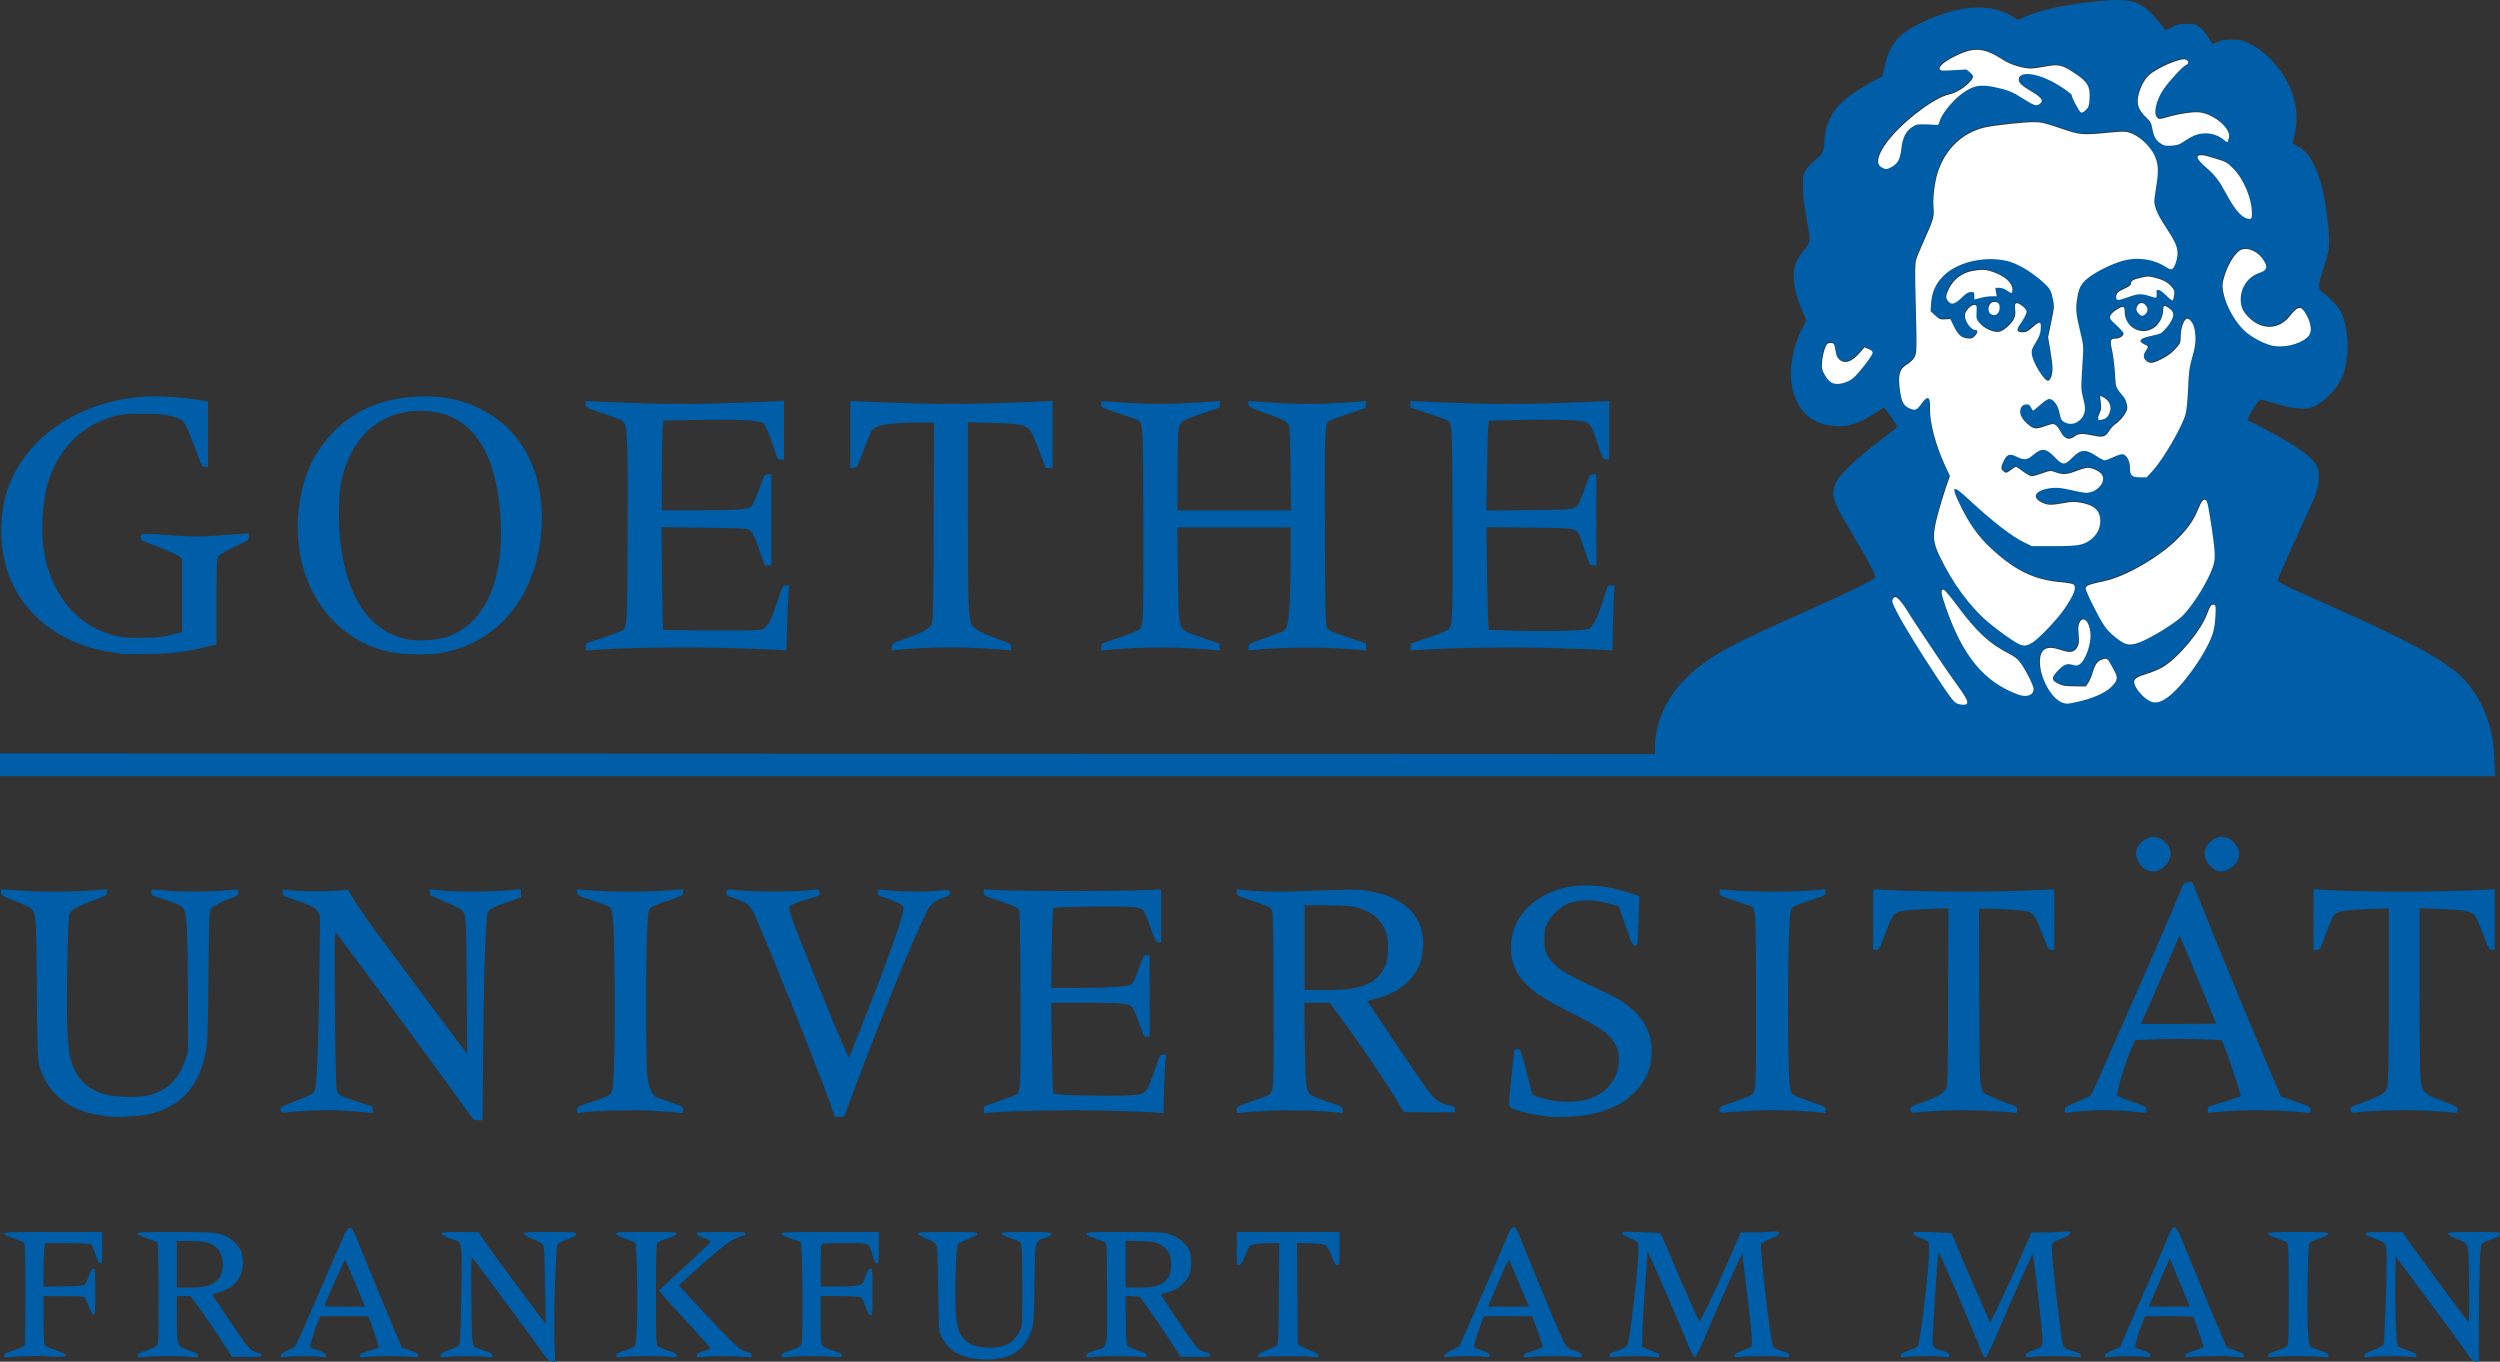<?xml version="1.0" encoding="UTF-8"?>
<svg xmlns="http://www.w3.org/2000/svg" id="svg2" viewBox="0 0 2361 1285.99">
  <rect x="0" y="0" width="2361" height="1285.99" fill="#333333" stroke="none"/>
  <defs>
    <style>
      .cls-1 {
        fill: #fff;
      }

      .cls-2 {
        fill: #005ea8;
      }
    </style>
  </defs>
  <g id="layer1">
    <path id="path2570" class="cls-2" d="M509.02,1272.74c-11.34-15.93-60.67-82.63-62.68-84.75-1.24-1.3-1.4,3.1-1.22,33,.25,40.53.76,49.68,2.88,51.02.82.52,4.99,2.12,9.25,3.54,6.24,2.09,7.75,2.99,7.75,4.61,0,1.85-.42,1.95-5.25,1.28-6.77-.94-31.71-.94-38.5,0-4.84.67-5.25.57-5.25-1.29,0-1.61,1.77-2.7,8.72-5.4,8.12-3.15,8.78-3.62,9.57-6.83.47-1.9,1.1-23.47,1.4-47.95.63-51.39,1.79-46.04-10.94-50.53-5.35-1.89-7.75-3.23-7.75-4.35,0-1.44,1.99-1.61,17.49-1.51l17.49.11,4.84,7.39c2.66,4.07,16.91,23.59,31.65,43.39l26.81,36-.5-36.2c-.42-30.72-.74-36.57-2.08-38.61-.98-1.49-4.65-3.65-9.65-5.66-5.48-2.21-8.07-3.78-8.07-4.89,0-1.47,2.47-1.64,24.5-1.64,23.83,0,24.5.05,24.5,2,0,1.59-1.68,2.61-8.24,5.01-6.2,2.26-8.52,3.62-9.38,5.5-1.62,3.53-3.47,64.93-2.7,89.74l.63,20.25h-2.93c-2.62,0-3.93-1.41-12.36-13.25ZM2328.95,1276.6c-3.55-5.16-19.95-27.56-36.45-49.77l-30-40.38-.32,20.52c-.48,30.75.72,62.78,2.41,64.47.75.75,4.98,2.57,9.39,4.04,6.48,2.16,8.02,3.06,8.02,4.68,0,1.85-.41,1.95-5.25,1.28-6.75-.94-31.68-.94-38.5,0-4.84.67-5.25.57-5.25-1.29,0-1.62,1.71-2.66,8.54-5.24,4.7-1.77,8.97-4.01,9.48-4.97.89-1.66,2.94-58.88,2.96-82.51.01-13.42-.33-13.94-11.89-17.97-5.51-1.92-8.1-3.32-8.1-4.4,0-1.38,2.2-1.56,17.7-1.47l17.7.11,3.59,5.89c3.13,5.14,55.58,76.23,58.21,78.89.65.66.86-11.36.61-35.17-.43-41.91.56-38.27-11.89-43.42-5.14-2.12-7.93-3.82-7.93-4.84,0-1.38,2.92-1.57,24.5-1.57,24.14,0,24.5.03,24.5,2.08,0,1.7-1.46,2.58-7.96,4.85-4.38,1.52-8.5,3.43-9.17,4.23-1.7,2.05-2.73,29.26-2.81,74.1l-.06,37.25h-2.8c-2.41,0-3.7-1.31-9.25-9.39ZM914.01,1281.92c-12.44-3.26-20.19-9.55-25.23-20.49-2.22-4.82-2.29-5.97-2.78-44.49-.43-34.25-.72-39.87-2.12-42-1.04-1.57-4.36-3.49-9.25-5.34-5.17-1.95-7.63-3.4-7.63-4.5,0-1.45,2.87-1.62,28-1.62s28,.17,28,1.62c0,1.11-2.67,2.62-8.53,4.84-5.1,1.93-9.1,4.09-9.95,5.38-1.91,2.92-3.18,53.95-1.69,67.86,2.22,20.77,9.82,28.45,29.23,29.57,15.64.9,25.79-4.34,31.08-16.04,2.35-5.2,2.36-5.41,2.33-42.73-.03-27.49-.36-38.08-1.25-39.69-.84-1.51-3.84-3.04-9.71-4.96-5.8-1.89-8.5-3.26-8.5-4.31,0-1.35,2.98-1.54,23.5-1.54s23.5.17,23.5,1.63c0,1.07-2.03,2.39-5.93,3.85-10.17,3.8-9.49.89-10.12,43.38-.52,34.59-.71,37.6-2.73,43.69-3.65,11.02-9.88,18.7-18.92,23.32-9.4,4.81-28.25,5.98-41.28,2.57ZM4,1280.14c0-1.61,1.76-2.56,9.41-5.11,5.22-1.74,9.68-3.82,10-4.66.32-.84.59-22.56.59-48.26,0-35.87-.29-47.1-1.25-48.32-.69-.88-5.19-2.85-10-4.4-6.01-1.93-8.75-3.29-8.75-4.35,0-1.37,5.22-1.54,46.25-1.54h46.25v14.79c0,14.01-.1,14.77-1.92,14.5-1.45-.22-2.58-2.33-4.6-8.63-1.47-4.59-3.31-8.75-4.08-9.23-.77-.49-10.9-.9-22.51-.9l-21.1-.02-.64,8.25c-.35,4.54-.65,13.8-.65,20.59v12.34s18.96-.34,18.96-.34c15.25-.28,19.24-.64,20.36-1.84.77-.83,2.44-4.54,3.72-8.25,1.72-5,2.79-6.75,4.14-6.75,1.7,0,1.82,1.42,1.82,22.07s-.15,22.05-1.69,21.75c-1.1-.21-2.7-3.16-4.6-8.48-2.19-6.14-3.45-8.3-5.06-8.73-1.18-.32-10.13-.58-19.9-.59h-17.75s.1,21.24.1,21.24c.05,11.69.41,22.38.78,23.75.57,2.07,2.18,3.02,9.36,5.51,15.66,5.44,14.67,7.8-2.76,6.56-11.79-.84-24.44-.68-37.74.46-6.25.54-6.75.44-6.75-1.4ZM130,1280.18c0-1.64,1.61-2.55,8.75-4.93,6.56-2.18,9.06-3.52,10.01-5.33.97-1.86,1.2-13.2,1-49.21-.22-40.32-.46-46.92-1.76-47.71-.82-.51-5.21-2.16-9.75-3.67-5.59-1.86-8.25-3.24-8.25-4.29,0-1.36,4.18-1.54,35.75-1.52,37.86.03,39.89.23,49.3,5,5.64,2.86,11.27,8.94,13.05,14.1.74,2.13,1.3,6.83,1.26,10.43-.17,13.51-8.34,23.41-22.71,27.52l-6.42,1.84,16.98,25.37c17.31,25.86,19.57,28.4,26.41,29.68,2.27.43,3.38,1.19,3.38,2.34,0,1.53-1.45,1.7-13.96,1.66l-13.96-.05-7.64-11.95c-8.51-13.31-18.05-27.27-26.12-38.2l-5.35-7.25h-12.99l.06,20.75c.07,27.25-.11,26.75,11.19,30.51,7.14,2.37,8.75,3.28,8.75,4.92,0,1.88-.41,1.97-6.25,1.27-7.97-.95-36.32-.94-44.5.02-5.84.68-6.25.59-6.25-1.29ZM196.04,1214.39c7.46-2.22,12.33-7.21,13.83-14.2,2.09-9.73-1-19.28-7.64-23.64-5.19-3.41-10.93-4.5-23.98-4.53l-11.25-.02v44h11.82c7.94,0,13.59-.53,17.22-1.6ZM265,1280.27c0-1.38,1.89-2.73,6.99-5,4.85-2.15,7.27-3.84,7.91-5.51.5-1.32,6.87-15.87,14.14-32.34,7.27-16.46,17.87-40.73,23.55-53.93,13.64-31.71,12.27-31.52,23.56-3.3,4.69,11.71,15.23,37.31,23.44,56.87l14.91,35.57,7.75,2.75c6.18,2.19,7.75,3.16,7.75,4.76,0,1.87-.43,1.96-6.45,1.31-8.77-.94-33.52-.97-41.8-.06-6.22.69-6.75.6-6.75-1.15,0-1.51,1.82-2.46,9-4.71,4.95-1.55,9-2.89,9-2.97,0-.57-6.21-19.11-7.98-23.83l-2.16-5.75h-45.54l-2.69,6.75c-2.73,6.85-6.63,19.76-6.63,21.93,0,.65,1.01,1.5,2.25,1.88,9.17,2.83,12.75,4.69,12.75,6.6,0,1.81-.42,1.94-4.19,1.31-5.51-.93-29.15-.94-34.56-.02-3.76.64-4.25.51-4.25-1.17ZM335.59,1212.05c-5.03-12.07-9.37-22.17-9.65-22.45-.39-.39-15.04,32.16-19.16,42.58-.68,1.72.34,1.81,18.61,1.81h19.33l-9.14-21.94ZM582,1280.17c0-1.63,1.54-2.52,8.02-4.68,4.41-1.47,8.63-3.29,9.39-4.04,1.02-1.02,1.57-6.53,2.12-21.16.84-22.25-.16-73.72-1.48-76.2-.48-.89-4.73-2.88-9.46-4.42-6.29-2.05-8.59-3.25-8.59-4.49,0-1.54,2.42-1.69,28.5-1.69s28.5.19,28.5,1.54c0,1.05-2.68,2.42-8.4,4.28-4.62,1.51-9.01,3.47-9.75,4.36-1.09,1.31-1.35,10.73-1.35,48.93,0,40.76.21,47.51,1.5,48.73.83.78,5.21,2.63,9.75,4.12,6.71,2.2,8.25,3.08,8.25,4.72,0,1.89-.4,1.97-6.25,1.27-7.9-.94-38.67-.93-45.56.02-4.77.66-5.19.55-5.19-1.3ZM658,1280.09c0-1.6,1.13-2.38,5.25-3.59,2.89-.85,5.9-1.95,6.69-2.45,1.65-1.04,3.62,1.29-26.89-31.93-11.3-12.31-20.54-22.75-20.54-23.2s9.22-9.19,20.5-19.41c21.7-19.68,28-25.83,28-27.39,0-.53-2.92-1.93-6.5-3.12-4.54-1.51-6.5-2.67-6.5-3.83,0-1.51,2.19-1.67,23-1.67s23,.17,23,1.62c0,.99-1.12,1.85-2.84,2.19-8.29,1.66-14.21,5.77-37.02,25.69-12.76,11.15-23.08,20.62-22.92,21.05.16.43,12.65,13.92,27.76,29.99,27.57,29.31,29.76,31.22,38.27,33.31,1.89.47,2.75,1.32,2.75,2.74,0,1.95-.37,2.02-6.72,1.34-8.87-.95-32.28-.97-39.53-.04-5.37.69-5.75.6-5.75-1.3ZM738,1280.16c0-1.62,1.64-2.54,8.75-4.91,6.56-2.18,9.06-3.52,10.01-5.33,1.94-3.73,1.31-95.64-.66-96.86-.77-.48-5.16-2.11-9.75-3.64-5.75-1.91-8.35-3.26-8.35-4.35,0-1.41,4.83-1.57,46-1.57h46v14.75c0,13.55-.15,14.75-1.8,14.75-1.36,0-2.37-1.78-4.1-7.25-4.03-12.74-1.81-11.75-26.5-11.75-21.31,0-21.36,0-21.96,2.25-.33,1.24-.61,10.46-.62,20.5v18.25s16.24,0,16.24,0c18.14,0,23.28-.91,24.32-4.28,2.76-8.95,4.69-12.72,6.5-12.72s1.93.94,1.93,22-.09,22-1.92,22c-1.51,0-2.49-1.71-4.59-8.01-1.58-4.75-3.42-8.41-4.52-9-1.02-.55-9.91-.99-19.91-.99h-18.07v22.39c0,19.89.2,22.61,1.75,24.4.96,1.11,5.46,3.22,10,4.69,6.68,2.17,8.25,3.06,8.25,4.68,0,1.87-.43,1.95-6.75,1.27-3.71-.4-13.5-.73-21.75-.73s-18.04.33-21.75.73c-6.32.68-6.75.6-6.75-1.27ZM1026,1280.17c0-1.63,1.51-2.52,7.86-4.63,13-4.33,11.64,1.82,11.64-52.93,0-40.97-.21-47.74-1.5-48.96-.82-.78-5.21-2.63-9.75-4.12-5.96-1.95-8.25-3.16-8.25-4.37,0-1.53,3.03-1.67,35.75-1.65,37.89.02,39.86.22,49.32,5.02,5.17,2.62,10.49,8.17,12.55,13.11,1.68,4.01,1.79,15.22.21,20.5-1.39,4.65-6.75,11.14-11.83,14.36-2.04,1.29-6.46,3.19-9.84,4.22l-6.13,1.88,15.98,23.95c8.79,13.17,17.33,25.18,18.98,26.68s5.03,3.25,7.5,3.87c3.03.76,4.5,1.67,4.5,2.76,0,1.43-1.7,1.63-14.02,1.58l-14.02-.05-9.95-15.45c-5.47-8.5-14.16-21.3-19.31-28.45l-9.37-13-6.73-.3-6.73-.3.32,23.01c.26,18.87.59,23.27,1.82,24.43.83.78,5.21,2.63,9.75,4.12,6.71,2.2,8.25,3.08,8.25,4.72,0,1.88-.41,1.97-6.25,1.28-7.99-.94-36.36-.93-44.51.01-5.83.68-6.24.59-6.24-1.29ZM1091.77,1214.47c6.12-1.82,10.99-5.66,12.86-10.15.75-1.8,1.36-6.36,1.36-10.14,0-9.47-2.67-14.41-10.02-18.57-5.25-2.97-6.03-3.11-19.23-3.47l-13.75-.38v44.23h11.82c7.68,0,13.62-.53,16.95-1.52ZM1188,1280.24c0-1.46,1.93-2.63,8.39-5.09,4.61-1.75,9-3.92,9.75-4.82,1.09-1.32,1.42-10.86,1.65-48.98l.29-47.35-10.79.06c-5.93.03-12.36.59-14.29,1.25-3.18,1.09-3.82,2-7.09,10.19-2.82,7.06-4.05,9.07-5.75,9.32-2.14.32-2.16.14-2.16-15.5v-15.82h97v15.82c0,15.6-.03,15.82-2.14,15.5-1.68-.25-2.84-2.16-5.34-8.76-2.03-5.36-4.06-9.01-5.55-10-1.72-1.15-5.65-1.66-14.71-1.92l-12.35-.35.3,47.66.3,47.66,2.29,1.73c1.26.95,5.65,3.01,9.75,4.57,5.74,2.19,7.46,3.3,7.46,4.79,0,1.78-.47,1.88-5.75,1.2-7.41-.95-38.03-.94-45.5,0-5.24.67-5.75.56-5.75-1.17ZM1364,1280.32c0-1.3,2.12-2.89,7.11-5.34l7.11-3.49,12.95-29.5c20.32-46.3,28.37-64.83,32.16-74,2.94-7.11,3.91-8.55,5.97-8.8,2.32-.29,2.9.79,10.16,19,4.23,10.62,14.75,36.13,23.37,56.71,17.31,41.3,14.71,37.22,26.43,41.52,3.5,1.29,4.75,2.27,4.75,3.74,0,1.86-.44,1.95-6.44,1.31-8.85-.95-33.6-.99-41.81-.07-6.23.7-6.75.61-6.75-1.14,0-1.53,1.77-2.43,9-4.6,4.95-1.48,9-3.05,9-3.48,0-1.05-6.3-19.57-8.49-24.93l-1.73-4.25h-45.35l-2.61,6.75c-3.08,7.97-6.82,19.91-6.82,21.79,0,.73,1.01,1.64,2.25,2.02,9.17,2.83,12.75,4.69,12.75,6.6,0,1.81-.42,1.94-4.19,1.31-5.51-.93-29.15-.94-34.56-.02-3.73.64-4.25.5-4.25-1.12ZM1441.89,1229.24c-1.12-2.61-5.2-12.4-9.06-21.75-3.86-9.35-7.33-17.33-7.71-17.73-.37-.4-3.82,6.57-7.65,15.5-3.83,8.93-8.19,19.04-9.68,22.48l-2.71,6.25h38.84l-2.04-4.75ZM1520,1280.15c0-1.52,1.25-2.4,5.25-3.71,7.21-2.36,10.52-4.14,11.67-6.29,2.01-3.75,8.22-54.1,10.01-81.15,1.08-16.29.87-16.79-8.37-20.05-4.78-1.69-6.56-2.8-6.56-4.11,0-1.68,1.13-1.75,17.75-1.19,9.76.33,18.06.88,18.43,1.23.38.34,4.55,9.85,9.28,21.12,11.96,28.53,26.87,62,27.61,62,.92,0,15.91-31.52,26.16-55,4.92-11.28,9.78-22.41,10.8-24.75l1.85-4.25h9.81c5.39,0,13.52-.3,18.06-.65,7.73-.6,8.25-.52,8.25,1.31,0,1.5-1.86,2.71-8.07,5.25-4.44,1.81-8.34,4.01-8.68,4.88-1.55,4.04,8.84,93.14,11.3,96.92.94,1.44,3.88,2.93,8.44,4.29,5.72,1.7,7.01,2.46,7.01,4.14,0,1.9-.38,2-5.25,1.32-6.77-.95-34.69-.94-41.5,0-4.8.67-5.25.56-5.25-1.23,0-1.53,1.64-2.56,7.45-4.68,4.09-1.49,7.99-3.37,8.65-4.16,1.35-1.63.27-13.68-5.47-60.89l-3.28-27-3.26,7c-8.48,18.22-21.28,47.13-30.11,68-7.37,17.42-10.15,23-11.46,23s-3.7-4.89-9.99-20.5c-7.35-18.24-34.45-80.27-34.51-79-.01.27-.92,11.97-2.02,26-1.1,14.02-2.29,34.11-2.64,44.64l-.65,19.14,2.9,1.47c1.6.81,5.27,2.24,8.15,3.19,4,1.31,5.25,2.19,5.25,3.71,0,1.83-.44,1.94-5.54,1.3-7.48-.93-28.61-.96-35.71-.05-5.32.69-5.75.59-5.75-1.25ZM1795,1280.17c0-1.54,1.63-2.56,7.48-4.7,4.12-1.5,7.91-3.24,8.43-3.87,1.88-2.26,6.24-34.02,9.55-69.54,1.88-20.13,1.96-28.48.28-29.82-.69-.55-4.06-2.02-7.5-3.26-4.54-1.64-6.25-2.75-6.25-4.07,0-1.7,1.07-1.78,17.75-1.24,9.76.31,18.01.85,18.33,1.2.32.34,2.93,6.47,5.81,13.62,2.87,7.15,10.92,25.97,17.88,41.82l12.65,28.82,4.95-9.82c6.05-11.99,20.18-42.95,28.11-61.57l5.85-13.75h10.09c5.55,0,13.8-.3,18.34-.65,7.69-.6,8.25-.51,8.25,1.27,0,1.46-1.77,2.59-7.48,4.77-4.11,1.57-8.04,3.53-8.73,4.36-.77.93-1.15,3.84-.98,7.62.6,13.92,8.38,80.51,10.25,87.7,1.04,3.99,2.66,5.06,11.2,7.46,4.57,1.28,5.75,2.02,5.75,3.63,0,1.87-.41,1.97-5.25,1.29-6.82-.95-34.72-.94-41.58.01-5.13.71-5.32.65-5-1.48.26-1.72,1.76-2.74,6.58-4.48,8.58-3.1,9.26-3.82,9.26-9.91,0-6.84-8.44-80.37-9.32-81.26-.41-.41-20.51,44.46-31.99,71.4-8.09,18.98-11.64,26.25-12.82,26.25-1.09,0-2.39-2.07-3.92-6.25-5.12-13.95-34.45-82.18-39.34-91.53-1.02-1.94-1.49,1.46-2.9,20.98-.93,12.81-2.22,32.63-2.86,44.04-1.1,19.57-1.06,20.86.65,22.75,1,1.1,2.18,2.01,2.62,2.01s3.3.93,6.34,2.07c4.18,1.56,5.54,2.56,5.54,4.07,0,1.85-.43,1.95-5.75,1.28-7.5-.94-27.19-.95-34.5-.01-5.3.68-5.75.58-5.75-1.24ZM1988,1280.21c0-1.45,1.77-2.68,7.05-4.89l7.05-2.96,7.33-16.93c4.03-9.31,12.71-29.08,19.28-43.93,6.57-14.85,14.36-32.76,17.3-39.8,7.87-18.8,7.3-19.22,21.47,15.8,6.23,15.4,16.74,40.82,23.34,56.5l12.02,28.5,8.08,2.86c6.4,2.27,8.08,3.27,8.08,4.84,0,1.86-.45,1.93-7.75,1.22-9.89-.95-34.02-.96-41.5,0-5.34.68-5.75.59-5.75-1.28,0-1.65,1.51-2.47,8.5-4.6,4.68-1.43,8.5-3.08,8.5-3.67,0-1.3-7.89-24.64-9.17-27.11-.82-1.59-2.99-1.75-23.42-1.75h-22.52l-2.42,5.47c-2.5,5.64-7.92,23.44-7.32,23.99.19.17,3.49,1.43,7.34,2.8,5.48,1.95,7.07,2.97,7.33,4.69.31,2.06.06,2.15-4.14,1.53-6.19-.93-26.01-.98-32.94-.08-5.27.68-5.75.58-5.75-1.19ZM2066.07,1229.24c-1.05-2.61-5.29-12.85-9.42-22.75l-7.52-18-1.99,4.5c-1.09,2.47-5.57,12.71-9.96,22.75l-7.96,18.25h38.75l-1.9-4.75ZM2142,1280.16c0-1.62,1.57-2.51,8.25-4.7,4.54-1.49,8.93-3.34,9.75-4.12,1.29-1.22,1.5-7.97,1.5-48.73,0-38.2-.26-47.62-1.35-48.93-.74-.89-5.13-2.85-9.75-4.36-5.73-1.86-8.4-3.23-8.4-4.28,0-1.36,3.47-1.54,28.5-1.54s28.5.2,28.5,1.51c0,1-2.9,2.52-8.59,4.49-5.17,1.79-9,3.73-9.6,4.86-1.32,2.48-2.31,61.77-1.34,80.92.52,10.4,1.16,15.19,2.12,16.16.76.76,4.99,2.58,9.39,4.05,6.45,2.15,8.02,3.06,8.02,4.67,0,1.87-.43,1.95-6.75,1.27-8.75-.95-34.84-.95-43.5,0-6.33.69-6.75.61-6.75-1.26ZM441.92,1050.24c-14.16-20.59-120.7-165.23-124.67-169.25-1.31-1.33-1.42,6.99-.92,71.5.37,48.08.94,74.27,1.65,76.72.6,2.05,2.08,4.42,3.3,5.28,1.22.86,8.62,3.6,16.46,6.08l14.25,4.52v6.15l-4.75-.6c-2.61-.33-12.52-1.1-22.02-1.7-16.29-1.04-40.06-.31-55.48,1.68q-4.75.61-4.75-2.38c0-2.94.28-3.1,14.25-8.37,7.84-2.96,15.21-6.32,16.38-7.47,1.59-1.56,2.29-3.85,2.77-9.01,1.45-15.56,2.64-53.93,3.26-104.93l.66-54.02-2.41-3.73c-2.06-3.2-3.85-4.29-12.41-7.61-5.5-2.13-12.36-4.64-15.25-5.58-4.81-1.55-5.25-1.95-5.25-4.73s.16-3,3.25-2.42c7.59,1.44,39.92,1.87,48.88.65,7.6-1.04,9.26-1.02,9.91.11,7.23,12.47,16.85,26.55,32.56,47.64,10.53,14.14,32.74,43.94,49.35,66.21l30.2,40.5-.38-64c-.4-67.2-.41-67.33-4.92-72.15-1.11-1.18-8.28-4.73-15.93-7.88-13.52-5.57-13.92-5.82-13.92-8.73v-3l6.25.76c17.34,2.1,49.71,2.1,72,0l7.75-.73v3.87s-.01,3.87-.01,3.87l-11.24,3.89c-14,4.85-18.34,7-19.92,9.86-2.15,3.89-3.84,51.59-4.47,126l-.6,70.75h-4.25c-4.18,0-4.34-.13-9.58-7.75ZM103,1054.43c-1.38-.24-5.8-.93-9.82-1.52-27.82-4.11-47.5-19.84-55.42-44.31-2.32-7.17-2.55-13.65-3.13-89.61-.41-52.66-.69-56.2-4.83-60.69-1.11-1.2-8.04-4.53-15.4-7.4-12.99-5.06-13.39-5.3-13.39-8.17v-2.96l8.25.73c23.52,2.08,61.13,2.08,83.5-.01l8.25-.77v2.91c0,2.76-.48,3.08-9.25,6.28-15.34,5.59-23.4,9.61-25.41,12.67-1.69,2.58-1.92,6.74-2.77,49.86-.98,50.19-.12,76.74,2.88,88.04,5.23,19.78,16.88,30.84,36.75,34.92,9.98,2.05,29.43,2.09,37.16.07,17.43-4.54,28.29-14.96,34.42-32.99l2.71-8-.06-54c-.07-60.63-1.05-78.4-4.56-82.13-2.3-2.44-7.79-4.79-21.13-9.01-8.25-2.61-8.75-2.93-8.75-5.57,0-3.22-.32-3.18,12.5-1.77,11.78,1.29,46.69,1.29,57.5,0,12.17-1.45,12-1.47,12,1.85,0,2.62-.56,3.08-6.25,5.17-9.01,3.3-16.94,7.4-19.25,9.95-1.94,2.15-2.02,4.09-2.64,64.36-.59,57.02-.81,62.93-2.65,71.65-3.31,15.61-7.19,24.78-14.67,34.74-8.45,11.25-21.59,19.34-37.81,23.31-7.93,1.94-32.6,3.46-38.73,2.38ZM788,1053.97c0-5.47-64.68-168.09-76.34-191.94-3.74-7.64-6.65-9.87-17.71-13.56-7.51-2.5-7.95-2.81-7.95-5.56,0-3.4-.36-3.35,14.5-1.87,12.81,1.27,49.32,1.26,61-.02,12.89-1.41,12.5-1.47,12.5,1.94,0,2.64-.46,3.08-4.25,4.1-10.88,2.9-22.64,7.11-23.81,8.52-1.07,1.29-.89,2.8.99,8.74,4.26,13.4,40.82,103.98,52.29,129.55l2.41,5.36,13.14-32.86c20.76-51.91,37.79-99.45,38.44-107.33.25-3.04-.14-3.65-3.6-5.62-2.13-1.21-7.65-3.49-12.25-5.05-7.79-2.64-8.37-3.03-8.37-5.6,0-3.19-.12-3.18,12-1.74,10.88,1.29,38.57,1.29,47,0q9.72-1.48,9.21,1.98c-.33,2.25-1.1,3.17-3.08,3.63-5.65,1.34-13.06,5.57-15.62,8.92-6.95,9.12-39.41,87.19-68.56,164.93l-12.75,34-4.6.3c-2.95.2-4.6-.1-4.6-.83ZM1461,1054.35c-1.38-.2-5.88-.86-10-1.46s-11.66-2.42-16.75-4.04c-11.04-3.52-10.29.06-6.75-32.25,1.38-12.55,2.5-23.45,2.5-24.21,0-.87,1.1-1.39,2.93-1.39,3.35,0,2.85-1.32,10.12,26.73l4.21,16.23,5.43,2.03c12.74,4.77,31.23,5.95,44.31,2.83,18.38-4.38,30.4-17.66,31.69-35.02.65-8.78-.6-13.95-4.95-20.42-5.37-7.99-13.62-13.61-38.7-26.35-27.72-14.09-34.28-18.19-43.14-26.97-10.31-10.23-14.86-20.94-14.88-35.08-.02-14.81,5.3-27.54,15.87-37.95,22-21.66,56.85-26.68,95.98-13.84l9.37,3.07-.71,22.63c-.39,12.45-1.07,23.01-1.51,23.47-1.74,1.84-4.32-.04-5.96-4.34-.94-2.47-3.86-10.68-6.49-18.24l-4.78-13.74-6.25-1.93c-15.16-4.68-30.14-5.07-40.88-1.05-7.54,2.82-16.65,11.23-20.36,18.79-2.46,5-2.79,6.81-2.79,15.18,0,11.41,1.85,16.01,9.49,23.61,6.63,6.59,11.84,9.62,35.66,20.73,24.65,11.5,30.73,15.13,39.95,23.89,12.01,11.4,17.48,25.91,15.99,42.36-1.29,14.21-5.96,24.01-16.48,34.53-6.2,6.2-9.37,8.46-17.11,12.17-10.54,5.06-21.92,8.16-35.5,9.69-8.59.96-24.17,1.17-29.5.39ZM545,1048.19c0-3,.14-3.08,12.75-7.24,17.2-5.67,18.89-6.53,20.27-10.29,1.92-5.25,3.19-59.89,2.51-107.55-.76-53.18-1.49-63.86-4.5-66.3-1.16-.94-8.62-3.86-16.57-6.49-14.2-4.69-14.46-4.83-14.46-7.69v-2.91l7.25.77c19.6,2.08,61.23,2.09,84.5.02l8.25-.74v3.02c0,3-.09,3.05-14.69,7.92-11.29,3.76-15.13,5.49-16.61,7.47-1.72,2.3-2.01,5.25-2.77,27.44-1.06,31.18-1.07,97.42-.02,124.06q.95,24.08,10.8,27.35c3.73,1.23,10.5,3.56,15.04,5.19,7.87,2.82,8.25,3.1,8.25,5.99v3.03l-4.75-.61c-2.61-.34-13.77-1.09-24.79-1.67-18.84-.99-49.27-.23-65.21,1.64l-5.25.61v-3.03ZM929.18,1047.98l.32-3.28,15.34-5.19c8.44-2.86,15.75-5.83,16.25-6.6,2.75-4.27,2.97-11.42,2.69-90.19-.26-74.74-.42-81.52-1.99-83.92-1.38-2.1-4.72-3.61-17.25-7.79-15.41-5.13-15.54-5.2-15.54-8.15v-2.97l16.25.81c20.83,1.03,109.74,1.05,133.32.02l18.07-.79v50.07h-2.59c-2.43,0-2.89-.85-7.47-14.07-2.68-7.74-5.6-14.94-6.48-16.01-.97-1.17-3.89-2.35-7.39-2.98-8.11-1.47-76.2-.85-77.76.71-.8.8-1.32,12.31-1.7,38.25l-.55,37.1,24.9-.02c29.38-.03,47.6-1.22,50.83-3.34,1.42-.93,3.29-4.38,5.03-9.31,6.58-18.58,6.45-18.33,9.45-18.33h2.77l.02,38.5.02,38.5h-2.74c-2.61,0-2.94-.59-7.11-12.72-2.4-6.99-5.27-13.75-6.37-15-3.16-3.61-10.17-4.28-44.79-4.28h-32.02l.62,41.25c.34,22.69.9,42.21,1.24,43.39.61,2.09,1.2,2.15,28.28,2.89,30.91.84,51.93.18,55.93-1.74,4.15-2,6.54-6.47,11.83-22.19,4.8-14.27,4.97-14.59,7.79-14.59h2.88l-.63,5.25c-.35,2.89-.92,15.31-1.27,27.61l-.64,22.36-6.6-.62c-3.63-.34-23.48-1.08-44.1-1.65-35.48-.98-89.29-.18-111.32,1.65l-7.82.65.32-3.28ZM1168,1048.2c0-2.88.39-3.16,8.25-5.98,4.54-1.63,11.29-3.96,15.02-5.18s7.42-2.88,8.22-3.68c3.39-3.39,3.58-8.58,3.29-90.64-.26-74.74-.42-81.52-1.99-83.92-1.38-2.1-4.72-3.61-17.25-7.79-15.47-5.16-15.54-5.19-15.54-8.19v-3.02l6.25.73c12.01,1.4,32.38,1.96,48.75,1.34,54.86-2.1,59.25-2.13,69.21-.48,38.26,6.32,56.67,28.53,50.71,61.18-3.58,19.58-19.05,34.05-43.22,40.44l-8.61,2.27,28.21,42c15.51,23.1,30.18,44.21,32.59,46.91,4.92,5.5,9.16,7.96,16.86,9.77,4.7,1.11,5.25,1.51,5.25,3.89v2.65s-24.03-.09-24.03-.09l-24.03-.09-7.31-11.95c-13.43-21.97-35.23-54.06-53.38-78.61l-9.43-12.75h-24.04l.51,37.75c.53,39.61,1.13,45.48,5.01,49,1.21,1.1,8.61,4.12,16.45,6.71,14.16,4.68,14.25,4.73,14.25,7.74v3.03l-5.25-.61c-16.26-1.89-45.25-2.64-64.12-1.66-11.07.57-22.49,1.32-25.38,1.66l-5.25.62v-3.02ZM1275,933.95c16.88-2.66,26.38-8.38,31.9-19.2,3.02-5.91,3.45-7.79,3.88-16.61.4-8.22.11-11.15-1.64-16.93-3.83-12.62-14.61-21.51-30.01-24.78-4.42-.94-13.36-1.41-26.87-1.42l-20.25-.02v80h18.25c10.04-.01,21.18-.48,24.75-1.04ZM1624,1048.26c0-2.95.19-3.06,13.75-7.72,7.56-2.6,14.74-5.36,15.96-6.13,4.71-2.99,4.8-4.7,4.69-88.91-.08-64.54-.35-79.92-1.5-84l-1.4-5-15.75-5.35c-15.67-5.32-15.75-5.37-15.75-8.37v-3.02l7.75.73c22.33,2.1,65.27,2.11,85,.02l7.25-.77v2.91c0,2.85-.29,3-13.25,7.26-17.51,5.75-18.45,6.27-19.73,11.01-2.69,10-3.46,134.39-.99,161.08.77,8.28,1.2,9.78,3.36,11.64,1.36,1.18,8.81,4.25,16.55,6.83,13.97,4.65,14.07,4.71,14.07,7.72v3.03l-5.25-.61c-16.44-1.92-45.79-2.66-64.92-1.65-11.18.59-22.47,1.35-25.08,1.68q-4.75.61-4.75-2.39ZM1804,1048.26c0-2.9.34-3.12,10.25-6.66,16.09-5.74,20.92-8.47,23.25-13.12,1.94-3.88,2.01-6.29,2.29-87.37l.29-83.38-18.79.72c-17.69.67-26.92,1.67-29.62,3.18-3.92,2.2-6.05,5.99-11.26,19.97-5.55,14.9-5.83,15.4-8.57,15.4h-2.84v-57l3.75.02c2.06.01,11.85.46,21.75,1s36.9.98,60,.98,50.1-.44,60-.98,19.69-.99,21.75-1l3.75-.02v57h-2.84c-2.75,0-3.02-.5-8.57-15.4-5.83-15.64-7.67-18.55-13.09-20.62-2.96-1.13-26.6-2.89-39.79-2.95l-6.79-.03.29,83.25c.33,96.64-.57,88.55,10.47,94.06,3.75,1.87,10.98,4.88,16.07,6.69,8.88,3.15,9.25,3.4,9.25,6.28s-.03,3-4.52,2.38c-2.48-.34-13.92-1.11-25.42-1.72-19.72-1.04-51.14-.22-66.32,1.72q-4.75.61-4.75-2.39ZM1950,1048.33c0-2.73.61-3.14,11.31-7.61,6.22-2.6,11.99-5.29,12.83-5.98.84-.69,4.82-8.9,8.83-18.25,4.02-9.35,17.19-39.28,29.26-66.5,19.75-44.53,39.67-90.5,47.45-109.5,2.82-6.89,2.93-7,6.84-7.29l3.98-.29,8.41,21.29c14.66,37.12,51.32,125.67,73.21,176.82l1.94,4.53,13.97,4.85c13.79,4.78,13.97,4.88,13.97,7.85s0,3-4.75,2.41c-15.82-1.99-48.37-2.84-66.55-1.75-10.56.64-20.67,1.42-22.45,1.73-3.09.55-3.25.42-3.25-2.49s.42-3.18,4.25-4.2c5.04-1.34,25.95-8,26.94-8.58.71-.42-12.45-40.31-15.99-48.45l-1.99-4.59-14.35-.66c-18.2-.83-33.55-.84-52.57-.01l-15.03.65-4.03,9.6c-6.51,15.5-14.1,41.66-12.53,43.14.44.41,6.77,2.88,14.06,5.48,13.02,4.64,13.25,4.78,13.25,7.73s-.12,2.99-3.75,2.42c-12.64-2-36.97-2.82-51.44-1.74-8.42.63-16.78,1.4-18.56,1.72-3.05.54-3.25.4-3.25-2.3ZM2093,966.71c0-.16-7.78-19.01-17.28-41.9l-17.28-41.61-15.47,35.61c-8.51,19.59-16.69,38.44-18.18,41.9l-2.71,6.29h35.46c19.5,0,35.46-.13,35.46-.29ZM2220,1048.25c0-2.89.35-3.12,9.25-6.22,11.5-4,20.84-8.38,23.05-10.82.93-1.02,2.14-4.25,2.69-7.18.63-3.3,1.01-35.89,1.01-85.81v-80.49l-18.75.71c-26.77,1.02-31.45,2.17-34.73,8.5-.83,1.61-3.5,8.25-5.93,14.74-2.43,6.49-4.73,12.59-5.11,13.56-.44,1.1-1.76,1.75-3.59,1.75h-2.89v-57.28l12.25.78c33.03,2.1,106.59,2.11,145,.01l13.75-.75v57.24h-2.75c-2.63-.02-2.99-.68-8.12-14.52-5.35-14.47-7.6-18.59-11.19-20.51-3.55-1.9-11.42-2.82-30.2-3.54l-18.75-.71v76.89c.01,42.97.44,80.6.98,85.3,1.38,11.98,3.45,13.78,24.77,21.57,9.91,3.62,10.25,3.85,10.25,6.76s-.12,3-3.75,2.43c-2.06-.32-13.32-1.1-25.02-1.72-20.14-1.08-52.1-.28-67.48,1.7q-4.75.61-4.75-2.39ZM2027.45,821.59c-6.26-2.73-11.23-11.6-10.05-17.93.88-4.71,5.91-10.23,11.14-12.23,3.79-1.45,5.16-1.54,8.45-.55,13.31,3.99,17.15,18.18,7.39,27.31-5.1,4.77-11.04,5.97-16.92,3.41ZM2091.5,821.18c-8.4-5.38-11.7-14.03-8.05-21.09,2.18-4.21,8.05-8.91,12.07-9.67,7.64-1.43,16.13,4.34,18.62,12.65,3.53,11.79-12.5,24.61-22.64,18.11ZM0,722.24v-10.75l781.5.33,781.5.33v-6.83c.06-22.33,10.69-46.28,28.38-63.92,19.5-19.43,40.22-31.33,102.62-58.89,47.19-20.85,77-35.36,77-37.49,0-2.84-7.36-16.86-19.44-37.03-16.31-27.23-20.06-35.08-20.06-42,0-3.86.74-6.99,2.49-10.5,3.86-7.75,20.27-23.39,40.26-38.37,9.76-7.32,17.75-13.71,17.75-14.21,0-.7-10.65-15.78-12.59-17.82-.21-.22-3.47,1.65-7.24,4.15-16.96,11.28-28.82,14.78-43.2,12.75-20.15-2.85-32.82-15.84-36.67-37.59-2.85-16.14.96-37.36,9.78-54.42l3.89-7.51-3.96-9.2c-5.51-12.78-8.02-23.02-8-32.71.01-9.66,2.07-14.77,9.86-24.44,6.56-8.15,6.52-7.46,2.02-31.12-2.08-10.96-3-19.03-3.13-27.55-.17-11.48-.05-12.26,2.55-16.7,1.5-2.56,5.36-6.68,8.58-9.16,6.9-5.31,9.12-9.41,9.12-16.86,0-8.47,1.68-15.58,5.52-23.42,6.07-12.38,17.68-22.3,40.61-34.68l8.63-4.66,2.2-9.5c4.81-20.81,12.59-30.24,33.28-40.31,35.89-17.47,65.44-19.78,86.86-6.79l5.6,3.4,6.9-2.95c14.97-6.4,34.46-10.84,60.76-13.85,31.88-3.64,41.95-2.5,53.29,6.06,4.86,3.67,16.53,16.99,17.54,20.03.26.79,2.55.08,6.86-2.15,5.64-2.91,7.44-3.34,14.12-3.37,6.94-.03,8.07.25,12,3,2.45,1.71,5.74,5.42,7.56,8.5,1.77,3,3.57,6.03,4,6.73.6.98,1.8.76,5.28-1,3.69-1.86,6.13-2.27,13.58-2.27,8.7,0,9.44.18,17.85,4.35,14.58,7.22,28.17,21.65,36.03,38.24,7.46,15.75,9.35,31.54,5.54,46.41-1.1,4.3-2,8.16-2,8.57s2.02,1.73,4.48,2.92c15.84,7.67,25.49,33.44,29.55,78.94,1.37,15.3.89,18.99-4.64,36.34-5.32,16.67-5.5,19.54-1.41,22.55,8.2,6.06,15.83,14.36,18.3,19.9,7.79,17.49,7.63,46.69-.35,62.44-5.93,11.7-19.2,24.25-28.35,26.81-7.68,2.15-19.17.81-33.92-3.96-7.07-2.28-13.39-3.95-14.04-3.7-2.65,1.02-13.87,19.68-11.83,19.68.4,0,8.83,4.31,18.73,9.58,29.61,15.76,43.31,25.93,47.08,34.95,2.05,4.9,1.75,14.19-.69,22.12-1.16,3.77-5.27,13.61-9.12,21.86-14,29.99-27.76,61.02-27.76,62.59,0,1.83,5.9,4.71,46.5,22.72,75.06,33.29,109.09,51.57,126.77,68.06,10.29,9.6,20.42,26.24,25.33,41.64,4.03,12.63,5.38,20.88,6.06,37.25l.64,15.25H0v-10.75ZM1857.3,661.66c-.12-1.77-3.4-7.21-8.73-14.5-4.69-6.42-13.34-18.87-19.2-27.67s-13.69-20.5-17.38-26c-3.69-5.5-8.62-13.15-10.95-17-4.62-7.64-9.7-13.5-11.69-13.5-.7,0-1.78.95-2.4,2.11-.96,1.79-.37,3.59,3.8,11.77,6.29,12.33,20.69,35.78,38.78,63.19,15.24,23.08,17.34,25.2,24.47,24.68,3.17-.23,3.48-.52,3.3-3.09ZM1959.79,662.4c15.92-3.29,28.87-9.08,34.7-15.53,5.17-5.72,5.3-7.67,1.03-15.58-5.78-10.7-5.67-10.6-10.36-9.34-4.68,1.26-7.09,4.58-9.52,13.11-.87,3.06-2.64,7.11-3.92,9l-2.33,3.44-10.59-.1c-9.06-.08-11.3-.45-15.44-2.5-6.49-3.22-6.73-5.45-1.21-11.43,6.15-6.67,9.05-7.96,14.48-6.44,3.73,1.05,4.71.98,6.86-.42,5.56-3.65,11.06-19.31,10.27-29.24-.9-11.16-6.76-17.11-10.23-10.39-1.28,2.48-1.47,4.77-.94,11.38.54,6.65.35,8.89-.96,11.43-2.94,5.69-6.72,6.45-16.11,3.22-13.38-4.6-19.5-1.03-19.5,11.4,0,15.4,11.32,35.46,21.79,38.61,3.79,1.14,3.46,1.16,12-.6ZM2045.82,658.32c14.16-9.75,36.94-41.55,43.22-60.32,1.4-4.18,2.37-10.15,2.71-16.73.47-9.05.34-10.3-1.19-10.89-2.38-.91-3.87,1.02-6.62,8.61-5.7,15.71-27.61,41.97-41.94,50.26-3.57,2.07-10.32,4.93-15,6.34-9.11,2.76-12,4.59-12,7.59,0,3.23,3.68,9.28,8.03,13.22,8.46,7.64,13.82,8.09,22.79,1.91ZM1918.18,654.33c2.82-2.56,2.18-6.54-2.53-15.7-7.27-14.12-10.52-17.83-19.91-22.66-17.82-9.18-29.87-20.48-48.23-45.22-6.97-9.39-11.59-14.75-12.73-14.75-2.72,0-2.26,3.41,2.23,16.41,13.91,40.34,31.01,64.05,55.29,76.69,15.22,7.92,21.51,9.19,25.88,5.24ZM1919.15,605.9c6.32-4.05,23-21.59,29.53-31.04,9.7-14.03,12.31-20.97,8.93-23.77-.76-.63-6.28-1.58-12.25-2.11-25.46-2.25-43.82-11.38-67.02-33.34-10.99-10.4-19.53-22.6-27.77-39.65-8.96-18.55-7.31-19.56,8.26-5.08,22.25,20.7,40.49,34.8,52.64,40.7l6.97,3.38h20.6c23.16,0,28.02-.87,35.09-6.28,5.74-4.39,8.87-10.56,8.87-17.51,0-9.99-5.73-15.15-19.32-17.4-5.16-.86-8.18-.74-15.31.56-11.26,2.07-14.9,2.02-19.88-.24-11.37-5.17-6.98-12.35,8.58-14.01,5.49-.59,8.91-.2,19.54,2.19,11.15,2.52,13.45,2.75,17.09,1.77,5.64-1.53,10.01-5.39,11.42-10.11,1.49-4.97-.47-8.32-6.45-11.03-5.78-2.63-9.43-2.41-18.17,1.06-8.67,3.45-12.75,3.71-19.65,1.25-4.9-1.74-4.95-1.74-12.67,1-4.27,1.51-8.7,2.75-9.86,2.75s-4.85-2.02-8.21-4.5c-3.36-2.48-6.38-4.5-6.7-4.5s-2.53,1.4-4.91,3.11c-4.3,3.09-4.35,3.1-6.85,1.25-2.83-2.09-2.73-4.14.54-10.65,2.74-5.48,5.74-6.29,11.83-3.2,7.01,3.55,9.97,3.27,15.48-1.5,8.16-7.06,12.28-6.65,20.66,2.07,7.39,7.69,9.13,7.74,16.37.45,8.12-8.19,12.53-8.48,22.98-1.53,3.3,2.2,6.74,4,7.64,4,.9,0,4.59-1.38,8.21-3.07,3.61-1.69,7.59-2.93,8.83-2.75,3.62.52,6.83,6.28,6.83,12.25,0,7.85,1.7,9.57,9.47,9.57h6.35l5.84-6.4c9.96-10.92,27.6-41.29,30.84-53.1,1.04-3.81,1.94-12.76,2.44-24.5.7-16.32,1.16-19.78,3.93-29.42,3.29-11.46,3.79-17.75,2.14-26.69-1-5.42-4.82-10.41-7.36-9.63-2.7.82-5.64,9.1-5.64,15.88,0,5.86-.35,7.13-2.75,10.01-4.87,5.83-8.6,8.78-15.63,12.36-7.98,4.06-11.09,4.35-14.3,1.33-2.83-2.66-2.92-5.38-.31-9.33,2.64-3.98,2.57-4.26-1.5-6.2-6.35-3.03-4.18-5.64,6.54-7.87,3.99-.83,7.98-1.91,8.86-2.39,2.71-1.48,7.79-7.33,10-11.52,3.32-6.31,2.69-9.17-2.87-12.87-3.73-2.48-4.52-2.04-4.65,2.61-.39,13.89-13.21,23.18-25.13,18.21-7.1-2.97-11.25-9.21-11.25-16.92,0-5.6-1.32-5.83-8.17-1.43-3.04,1.95-5.09,4.08-5.5,5.71-.57,2.27.19,3.36,6.01,8.64,3.66,3.32,6.66,6.8,6.66,7.73,0,2.37-3.85,4.81-7.6,4.81-4.95,0-5.37,1.46-3.25,11,1.04,4.68,2.26,14.43,2.7,21.68.87,14.3.21,12.52,8.46,22.73,1,1.24,2.24,4.14,2.76,6.44.77,3.45.6,4.85-.99,7.92-2.11,4.06-6.31,8.68-10.49,11.55-1.46,1-3.78,3.61-5.16,5.79-3.65,5.78-5.69,6.4-14.91,4.49-10.81-2.23-14.05-2.06-17.99.94-5.14,3.92-9.6,2.16-13.4-5.28-1.19-2.33-3.19-4.91-4.45-5.73-2.08-1.37-2.94-1.26-9.74,1.16-8.99,3.21-11.35,2.82-17.51-2.85-5.44-5.01-7.34-10.19-5.3-14.46,1.02-2.14,2.19-2.96,4.56-3.19,2.69-.26,3.43.17,4.77,2.75.87,1.68,1.84,3.06,2.15,3.06s3.34-2.47,6.72-5.5c3.58-3.2,7.1-5.5,8.41-5.5,4.04,0,8.45,6.07,9.8,13.53,1.04,5.74,2.19,7.46,6.07,9.08,7.04,2.94,15.26-1.72,17.46-9.9.89-3.3.69-5.56-1.14-12.98-2.34-9.48-2.33-8.09-.31-40.23.57-9,.33-11.25-2.42-22.5-4.06-16.66-4.56-21.28-3.28-30.47,1.54-11.08,3.8-15.5,10.72-20.95,7.02-5.53,21.04-12.55,31.35-15.69,14.01-4.26,29.64-2.31,41.47,5.2,3.63,2.3,5.37,2.88,6.49,2.18,2.34-1.47,4.92-9.15,4.97-14.76.06-6.25-2.38-11.59-11.76-25.82-6.84-10.37-10.17-18.11-10.17-23.61,0-1.41.9-8.11,2.01-14.89,2.25-13.8,1.75-20.91-2.02-28.7-4.39-9.06-14.93-18.46-23.67-21.09-3.71-1.12-6.86-1.09-19.62.13-25.12,2.42-26.52,2.29-45.56-4.21-14.62-4.99-17.62-5.69-24.64-5.73-9.59-.06-37.43,2.93-46.47,5-21.47,4.92-37.92,20.87-44.84,43.48-2.69,8.8-4.49,24.61-3.67,32.28.87,8.09-.17,11.76-8.54,30.15-3.75,8.25-7.36,17.03-8.02,19.5-.91,3.4-.99,12.72-.33,38,1.26,48.48,1.22,49.89-1.46,54.22-1.23,2-4.29,4.83-6.8,6.3-7.18,4.21-8.63,10.03-6.37,25.67,1.41,9.78,3.41,13.3,8.87,15.67,5.47,2.37,6.76,1.87,11.19-4.3,6.05-8.42,8.56-7.04,8.14,4.49-.45,12.46,5.35,34.62,13.9,53.06l4.92,10.61-3.94,11.39c-2.17,6.27-5.59,17.65-7.61,25.3-5.05,19.14-4.78,25.19,1.74,38.85,16.01,33.51,35.2,56.47,63.63,76.15,13.95,9.65,16.82,10.31,24.3,5.5ZM1929.13,355.33c-4.59-5.57-10.06-16.55-10.71-21.5-.5-3.85-.09-5.13,3.7-11.34,3.39-5.56,4.36-8.18,4.69-12.75.54-7.33-1-7.57-8.03-1.25-4.06,3.65-5.72,4.5-8.77,4.5-6.08,0-6.74-1.99-2.58-7.78,1.95-2.72,4.21-6.53,5.03-8.48,1.38-3.3,1.34-3.72-.58-6.16-1.13-1.44-3.43-3.33-5.1-4.19-3.9-2.02-4.84-.72-4.09,5.65.39,3.29.04,5.73-1.2,8.33-2.26,4.77-9.84,11.42-13.88,12.17-5.04.95-13.88-2.88-18.16-7.86-3.45-4.01-3.59-4.46-3.27-10.69.31-6.12.19-6.52-1.95-6.82-2.65-.38-7.89,4.64-8.85,8.48-1.37,5.44,5.11,15.34,10.03,15.34,2.4,0,1.92,2.77-.98,5.67-2.22,2.22-3.2,2.51-7.06,2.07-5.71-.64-8.69-3.38-12.78-11.74l-3.18-6.5-4.98.3c-4.6.28-5.3,0-9.33-3.72l-4.35-4.02.51-7.28c.72-10.29,3.82-17.65,10.46-24.82,12.68-13.69,38.24-20.22,60.61-15.48,9.73,2.06,23.94,10.41,35.13,20.64,6.22,5.69,7.02,7.15,8.99,16.56,1.22,5.82,1.11,7.13-1.7,20.51l-3,14.3,2.15,13c2.4,14.49,2.56,19.37.81,24.49-1.63,4.75-3.85,4.85-7.57.35ZM1886.44,294.77c2.25-3.21,2.02-8.46-.42-9.77-2.87-1.54-7.01-.16-8.1,2.69-2.55,6.71,4.61,12.66,8.52,7.08ZM1851.91,280.49c4.5-4.29,6.46-5.5,8.93-5.5,2.94,0,3.16.24,3.16,3.5,0,1.93.11,3.49.25,3.49.14,0,2.72-.68,5.75-1.49,3.03-.81,7.68-1.48,10.34-1.49h4.84s-.68-4.01-.68-4.01l-.68-4h3.64c2.24,0,5.06.96,7.32,2.5,4.72,3.21,5.21,3.15,5.21-.6,0-6.53-7.03-12.98-18.41-16.88-6.69-2.29-10.66-2.49-19.16-.95-9.91,1.8-17.77,7.69-22.29,16.7-3.13,6.25-3.35,8.69-1.06,11.6,3.22,4.09,6.23,3.42,12.83-2.88ZM2027.17,602.69c11.99-5.95,29.27-17.28,34-22.3,10.77-11.43,24.06-33.13,28.35-46.31,2.3-7.07,2.14-12.9-.96-34.07-3.4-23.27-4.43-28.02-6.22-28.7-2.15-.83-3.75,1.27-7.06,9.27-4.31,10.39-9.55,17.83-19.71,27.97-16.85,16.82-48.66,35.18-68.26,39.4-15.31,3.3-17.75,4.22-18.12,6.83-.33,2.34,12.31,27.72,17.75,35.62,3.46,5.03,9.52,10.65,15.92,14.76,6.58,4.23,11.94,3.68,24.32-2.46ZM1988.81,393.74c2.53-2.1,4.36-7.69,3.64-11.1-.79-3.73-2.89-6.31-6.78-8.32l-2.84-1.47.69,6.43c.53,4.97.32,7.13-.91,9.52-.88,1.7-1.6,4.07-1.6,5.27,0,1.91.39,2.1,3.15,1.54,1.74-.35,3.83-1.19,4.65-1.88ZM1745.64,358.9c3.75-1.86,6.85-4.9,13.61-13.33,4.97-6.2,8.75-11.86,8.75-13.1,0-1.59-1.03-2.58-3.86-3.69l-3.86-1.52-4.28,4.97c-7.6,8.82-14.26,11.05-19.46,6.51-1.91-1.67-2.83-3.79-3.53-8.18-1.11-6.94-1.79-7.84-5.57-7.4-2.41.28-3.09,1.11-4.74,5.83-1.06,3.02-2.16,8.45-2.43,12.05-.5,6.56.89,11.04,4.97,15.99,4.64,5.63,11.54,6.26,20.42,1.86ZM2167.72,323.77c3.45-1.13,8.07-3.62,10.37-5.59q4.15-3.55,3.62-9.36c-.36-4.01-1.59-7.74-3.96-12.07-5.05-9.23-7.78-9.02-15.92,1.19-10.23,12.84-26.4,13.25-38.68.98-5.59-5.59-7.61-10.26-7.54-17.43.11-11.07,7.28-21.1,17.54-24.55,7.15-2.4,8.17-4.99,4.46-11.32-5.28-9-16.13-13.81-22.61-10-5.99,3.52-13.52,17.24-16.12,29.39-2.54,11.82,7.99,35.51,20.96,47.17,6.14,5.52,16.98,11.33,24.78,13.27,6.94,1.73,14.27,1.2,23.08-1.69ZM2027.19,293.47c.86-1.89.75-2.92-.52-4.86-2.41-3.68-5.65-4.36-7.86-1.63-2.48,3.06-2.27,5.65.68,8.6,2.07,2.07,2.84,2.31,4.55,1.39,1.13-.61,2.55-2.18,3.15-3.5ZM2052.72,277.74c.44-3.89.12-4.85-2.62-7.98-3.59-4.09-7.9-6.35-16.06-8.42-5.14-1.3-6.52-1.29-12.59.12-7.61,1.76-9.46,2.88-9.46,5.69,0,1.39-1.75,2.7-6.35,4.77-6.24,2.8-7.65,4.3-7.65,8.18,0,3.13,2.01,3.11,10.79-.1,9.51-3.47,12.74-3.68,20.28-1.31,7.38,2.32,7.47,2.3,7.1-1.96-.28-3.26-.05-3.75,1.81-3.75,1.26,0,4.26,2.17,7.33,5.31,2.85,2.92,5.58,4.99,6.05,4.59.47-.4,1.09-2.72,1.36-5.15ZM2126.16,202.24c.25-5.98-.09-8.32-2.26-15.75-3.55-12.13-8.61-21.4-15.35-28.15-5.76-5.76-6.78-6.34-16.09-9.18-10.62-3.24-11.7-3.47-15.2-3.29-1.63.09-2.25.74-2.25,2.37s2.29,4.24,7.45,8.7c9.04,7.82,12.7,12.58,19.54,25.36,8.37,15.65,15.75,23.68,21.76,23.69,1.91,0,2.27-.57,2.41-3.75ZM1786.16,156.78c5.67-3.19,7.91-7.46,8.97-17.1,1.12-10.18,4-16.14,9.76-20.18,3.99-2.8,4.85-3,12.45-2.83,4.49.1,9.26.32,10.59.5,2.12.28,2.57-.23,3.5-3.97,1.42-5.71,12.26-19.12,20.22-25.02,11.13-8.24,17.51-9.59,31.53-6.67,12.06,2.51,16.87,4.43,26.39,10.53,10.98,7.04,13.22,7.74,16.45,5.12,3.64-2.95,1.65-5.84-7.96-11.53-9.31-5.52-12.07-8.09-12.07-11.22,0-7.52,14.06-6.93,30.44,1.27,8.01,4.01,19.56,11.91,19.56,13.38,0,2.31,7.14,15.76,8.68,16.35,1.13.43,2.7-.35,4.71-2.36,2.6-2.6,3.07-3.9,3.43-9.52.82-12.9-1.5-16.94-14.69-25.61-11.32-7.44-14.55-8.15-26.7-5.88-5.46,1.02-11.76,1.87-14.01,1.9-7.09.08-19.33-3.67-25.85-7.91-18.17-11.81-27.29-12.64-45.06-4.07-9.89,4.77-16.14,9.91-15.16,12.47.63,1.65,1.7,1.74,12.99,1.09l12.3-.71,3.18,2.68c3.94,3.32,3.97,4.54.19,8.84-4.97,5.66-13.27,10.76-19.71,12.1-15.55,3.25-49.21,29.98-61.31,48.7-6.91,10.69-7.64,17.36-2.23,20.3,3.7,2.01,4.82,1.93,9.4-.65ZM2061.35,133.2c7.99-5.39,12.72-7.41,18.69-7.95,7.02-.64,14.72,1.71,19.55,5.95,2.41,2.12,3.52,2.59,3.81,1.64.23-.74.67-2.14.98-3.11,2.69-8.33-12.71-22.17-27.05-24.32-5.7-.86-18.98,1.01-30.21,4.24-7.89,2.27-8.49,2.31-10.25.72-4.03-3.65-1.26-16.37,5.85-26.83,5.48-8.07,18.56-22.18,21.38-23.08,2.88-.91,2.39-4.31-.73-5.09-5.47-1.37-27.89,8.47-34.78,15.27-4.49,4.43-8.16,11.78-9.81,19.65-1.54,7.34.62,13.09,7.31,19.52,4.25,4.08,5.02,5.45,5.99,10.66,1.44,7.81,3.13,10.9,7.68,14.05,3.27,2.26,4.57,2.55,10.25,2.26,5.38-.27,7.35-.9,11.33-3.59ZM114,617.4c-1.38-.24-6.77-1.15-12-2.03-44.56-7.49-79.34-34.22-93.54-71.87-8.59-22.79-9.69-52.65-2.81-76.39,14.63-50.47,64.11-86.49,126.75-92.25,13.95-1.28,37.1-.12,54.26,2.73l9.85,1.64v61.87l-2.99-.29c-2.88-.28-3.16-.78-7.76-13.79-2.62-7.42-6.55-17.23-8.73-21.79-4.46-9.33-5.32-9.94-18.27-12.89-5.27-1.2-12.03-1.65-24.75-1.65-14.85,0-18.71.34-25.5,2.19-30.12,8.2-51.61,28.82-62.19,59.65-6.04,17.62-8.15,48.22-4.73,68.57,6.18,36.71,26.79,64.5,56.21,75.77,12.31,4.72,18.18,5.62,35.71,5.52,15.2-.09,21.61-.89,34.25-4.29l4.25-1.14v-69.02l-2.48-2.3c-1.36-1.26-8.68-4.69-16.25-7.6-7.57-2.92-15.23-5.89-17.02-6.6-2.67-1.07-3.25-1.84-3.25-4.35,0-3.72-1.41-3.65,29.85-1.47,18.43,1.29,25.42,1.37,37.64.46,8.26-.61,19.4-1.39,24.76-1.73l9.75-.61v3.13c0,3.04-.41,3.33-13.4,9.53-9.48,4.53-13.94,7.22-15.25,9.23-1.72,2.64-1.85,5.6-1.88,42.83l-.02,40-6.98,1.83c-18.94,4.96-35.25,7-58.48,7.3-12.38.16-23.62.1-25-.14ZM369.5,615.96c-10.34-2.17-18.44-4.94-27-9.23-42.22-21.17-66.11-70.2-60.54-124.26,3.21-31.13,13.72-54.82,33.04-74.48,19.77-20.11,42.31-30.21,73.82-33.09,51.42-4.7,95,19.51,113.23,62.88,17.59,41.85,10.66,100.36-16.12,136.18-17.12,22.91-39.96,37.17-68.03,42.5-11.7,2.22-36.69,1.97-48.39-.49ZM421.58,601.62c38.01-12.25,56.67-57.54,50.36-122.2-4.74-48.61-21.86-77.88-51.47-88.02-10.66-3.65-28.42-4.5-40.13-1.9-31.38,6.94-52.76,32.36-58.86,69.98-1.86,11.44-1.86,37.31-.01,52.52,6.45,53.06,27.09,83.52,62.04,91.58,9.6,2.22,28.08,1.27,38.08-1.96ZM553.18,610.98l.32-3.32,15.87-5.3c8.73-2.91,16.92-5.98,18.2-6.82,4.73-3.1,4.78-4.05,5.17-89.22.39-84.82-.18-102.75-3.41-107.07-1.91-2.56-3.29-3.15-24.09-10.31-12.03-4.14-12.25-4.27-12.25-7.24v-3.02l14.75.68c61.66,2.82,89.87,2.82,157.25,0l15.5-.65v55.29h-3.04c-2.94,0-3.14-.29-5.89-8.75-5.37-16.54-8.71-24.29-11.13-25.88-3.82-2.5-25.81-3.49-61.55-2.76l-32.6.66-.65,12.02c-.36,6.61-.65,25.68-.65,42.36v30.34h34.75c33.81-.01,45.32-.78,49.33-3.28,1.76-1.1,4.44-7.22,10.95-24.97,1.96-5.35,2.33-5.75,5.29-5.75h3.18v86h-6.23l-5.27-15.08c-5.35-15.32-7.06-18.14-11.83-19.45-1.47-.4-20.17-.93-41.55-1.17l-38.88-.44.46,48.06c.25,26.44.78,48.39,1.17,48.78s21.36.73,46.6.76c45.04.04,45.93,0,48.71-2.05,4.15-3.07,6.58-8.01,12.36-25.09,5.15-15.22,5.2-15.32,8.19-15.32h3.01l-.6,6.75c-.33,3.71-.9,17.5-1.26,30.64l-.66,23.89-8.11-.61c-4.46-.33-26.84-1.12-49.73-1.75-39.57-1.08-91.91-.34-122.7,1.75l-9.32.63.32-3.32ZM842.18,611.03c.32-3.17.61-3.37,10.82-7.04,19.28-6.95,25.05-10.2,27.18-15.33,1.05-2.52,1.37-22.1,1.6-96.41l.28-93.25-14.78.03c-27.73.05-41.32,2.54-44.4,8.13-.71,1.29-4.03,9.54-7.38,18.34-6.02,15.79-6.14,16-9.3,16.31l-3.2.31v-63.44l15.25.67c64.56,2.82,96.22,2.82,160.5,0l15.25-.67v63.31h-6.53l-6.31-16.89c-4.51-12.07-7.13-17.67-9.18-19.63-4.56-4.37-11.16-5.51-35.73-6.18l-22.25-.61.03,83.9c.03,87,.57,102.31,3.73,107.76,2.25,3.87,10.57,8.26,25.73,13.57,10.76,3.77,11.01,3.92,11.32,7.12l.32,3.26-5.82-.62c-3.2-.34-16.1-1.15-28.66-1.8-21.74-1.13-52.39-.37-72.99,1.81l-5.82.62.32-3.26ZM1040.18,611l.32-3.3,16.68-5.63c9.17-3.1,17.59-6.46,18.7-7.46,4.02-3.64,4.2-8.48,3.91-101.69-.33-102.13.4-94.23-9.02-97.7-2.9-1.07-11-3.84-18.01-6.16-12.64-4.18-12.75-4.25-12.75-7.28v-3.06l9.25.65c40.49,2.84,52.33,2.84,93.5,0l9.25-.64v6.09l-16.93,5.71c-18.27,6.17-20.63,7.68-22.13,14.15-.49,2.12-.9,20.38-.92,40.6l-.02,36.75h107.18l-.4-38.75c-.27-26.51-.76-39.62-1.56-41.5-1.69-3.98-5.85-6.12-22.97-11.83q-15.25-5.09-15.25-8.15v-3.07l9.25.66c39.08,2.8,56.42,2.79,93.57-.04l8.32-.63-.32,3.33-.32,3.33-16.63,5.58c-9.14,3.07-17.33,6.17-18.2,6.9-3.5,2.96-3.74,10.03-3.45,101.71.23,74.39.52,90.43,1.66,92.67,1.72,3.34,3.88,4.34,22.36,10.41l14.75,4.84v6.84l-5.75-.6c-3.16-.33-15.8-1.12-28.08-1.75-21.15-1.09-50.99-.36-71.49,1.76l-5.82.6.32-3.27c.32-3.26.35-3.28,15.32-8.47,8.25-2.86,15.96-5.72,17.13-6.35,4.09-2.21,5.5-8.39,6.43-28.21.48-10.17.88-30.09.9-44.25l.04-25.75h-107.23l.53,41.75c.31,24.21.99,43.85,1.62,46.75,1.87,8.61,2.93,9.39,21.15,15.59l16.43,5.59.32,3.31.32,3.31-5.82-.6c-3.2-.33-15.58-1.12-27.51-1.76-20.63-1.1-48.76-.43-72.14,1.73l-6.82.63.32-3.3ZM1332.18,611l.32-3.3,16.79-5.67c9.23-3.12,17.67-6.55,18.74-7.62,3.82-3.82,4.05-10.13,3.75-101.59-.32-95.45-.2-93.48-5.64-96.22-1.45-.73-9.73-3.68-18.39-6.55l-15.75-5.22v-6.14l14.75.68c60.48,2.78,94.25,2.78,157.89,0l15.14-.66v27.65s-.02,27.65-.02,27.65h-2.81c-3.12,0-3.41-.6-9.88-20.2-3.76-11.4-5.86-14.42-10.88-15.68-6.56-1.65-30.62-2.25-60.67-1.53l-29.34.71-.58,3.6c-.32,1.98-.87,21.07-1.24,42.43l-.66,38.83,39.4-.35c33.95-.3,39.9-.58,43.08-2,4.31-1.93,5.06-3.29,10.86-19.56,4.29-12.05,4.42-12.25,7.43-12.25h3.06l.03,43,.03,43h-3.07c-3.06,0-3.1-.07-7.42-13.25-2.39-7.29-5-14.52-5.79-16.08-2.97-5.84-4.89-6.1-48.2-6.48l-39.4-.35.65,43.33c.36,23.83.93,45.65,1.27,48.48l.62,5.14,20.13.7c31.93,1.11,70.5.33,74.13-1.5,3.96-2,8.29-10.75,13.72-27.74l4.23-13.25h3.39c3.19,0,3.35.16,2.73,2.75-.36,1.51-.93,15.3-1.26,30.64l-.6,27.89-8.11-.61c-4.46-.33-26.81-1.12-49.66-1.74-39.51-1.08-90.85-.35-123.28,1.75l-9.83.64.33-3.3Z"></path>
    <path id="path2572" class="cls-1" d="M1847.63,664.1c-2.61-1.3-6.59-6.57-17.61-23.25-18.09-27.41-32.49-50.86-38.78-63.19-4.17-8.17-4.76-9.98-3.8-11.77.62-1.16,1.7-2.11,2.4-2.11,1.99,0,7.07,5.86,11.69,13.5,2.33,3.85,7.26,11.5,10.95,17,3.69,5.5,11.52,17.2,17.38,26,5.87,8.8,14.51,21.25,19.2,27.67,5.33,7.29,8.61,12.73,8.73,14.5.18,2.57-.13,2.86-3.3,3.09-1.93.14-5.02-.51-6.87-1.43ZM1948.29,663.79c-10.47-3.16-21.79-23.21-21.79-38.61,0-12.42,6.12-16,19.5-11.4,9.39,3.23,13.17,2.48,16.11-3.22,1.31-2.54,1.5-4.77.96-11.43-.54-6.61-.35-8.89.94-11.38,3.48-6.72,9.34-.78,10.23,10.39.8,9.93-4.7,25.59-10.27,29.24-2.15,1.41-3.13,1.47-6.86.42-5.43-1.52-8.33-.23-14.48,6.44-5.51,5.98-5.28,8.22,1.21,11.43,4.15,2.05,6.39,2.42,15.44,2.5l10.59.1,2.33-3.44c1.28-1.89,3.05-5.94,3.92-9,2.43-8.52,4.84-11.85,9.52-13.11,4.68-1.26,4.57-1.36,10.36,9.34,4.27,7.9,4.14,9.86-1.03,15.58-5.83,6.45-18.78,12.25-34.7,15.53-8.54,1.76-8.21,1.74-12,.6ZM2030.86,662.38c-6.99-3.15-15.36-13.18-15.36-18.41,0-2.99,2.89-4.82,12-7.59,4.68-1.42,11.43-4.27,15-6.34,14.33-8.3,36.24-34.56,41.94-50.26,2.76-7.59,4.25-9.53,6.62-8.61,1.52.58,1.66,1.84,1.19,10.89-.34,6.58-1.31,12.55-2.71,16.73-6.28,18.77-29.07,50.58-43.22,60.32-6.23,4.29-10.97,5.3-15.46,3.28ZM1905.89,655.91c-32.13-11.81-52.38-36.31-68.38-82.71-4.48-13-4.95-16.41-2.23-16.41,1.14,0,5.76,5.36,12.73,14.75,18.36,24.74,30.41,36.04,48.23,45.22,6.45,3.32,9.04,5.34,11.9,9.23,5.2,7.09,12.35,21.38,12.35,24.69,0,5.9-6.48,8.23-14.61,5.24ZM1906.84,608.33c-4.51-1.96-18.48-11.79-27.91-19.63-18.1-15.05-34.66-37.39-47.22-63.66-6.52-13.66-6.8-19.71-1.74-38.85,2.02-7.65,5.44-19.03,7.61-25.3l3.94-11.39-4.92-10.61c-8.55-18.45-14.35-40.6-13.9-53.06.42-11.53-2.09-12.91-8.14-4.49-4.43,6.17-5.72,6.67-11.19,4.3-5.46-2.36-7.46-5.89-8.87-15.67-2.26-15.64-.82-21.46,6.37-25.67,2.51-1.47,5.56-4.3,6.8-6.3,2.68-4.34,2.72-5.74,1.46-54.22-.66-25.28-.57-34.6.33-38,.66-2.47,4.27-11.25,8.02-19.5,8.36-18.4,9.4-22.06,8.54-30.15-.82-7.68.97-23.48,3.67-32.28,6.92-22.6,23.37-38.56,44.84-43.48,9.04-2.07,36.88-5.07,46.47-5,7.03.05,10.02.74,24.64,5.73,19.04,6.5,20.45,6.63,45.56,4.21,12.76-1.23,15.91-1.25,19.62-.13,8.73,2.63,19.28,12.03,23.67,21.09,3.77,7.79,4.27,14.9,2.02,28.7-1.11,6.78-2.01,13.48-2.01,14.89,0,5.51,3.33,13.25,10.17,23.61,9.39,14.23,11.82,19.56,11.76,25.82-.05,5.61-2.64,13.29-4.97,14.76-1.13.71-2.86.13-6.49-2.18-11.83-7.5-27.46-9.46-41.47-5.2-10.3,3.14-24.33,10.16-31.35,15.69-6.92,5.45-9.18,9.87-10.72,20.95-1.28,9.2-.78,13.82,3.28,30.47,2.74,11.25,2.98,13.5,2.42,22.5-2.03,32.14-2.04,30.75.3,40.23,1.83,7.41,2.03,9.68,1.14,12.98-2.2,8.19-10.42,12.85-17.46,9.9-3.88-1.62-5.03-3.34-6.07-9.08-1.35-7.46-5.75-13.54-9.8-13.53-1.31,0-4.83,2.3-8.41,5.5-3.39,3.02-6.41,5.5-6.72,5.5s-1.28-1.38-2.15-3.06c-1.33-2.58-2.08-3.01-4.77-2.75-2.37.23-3.54,1.05-4.56,3.19-2.03,4.27-.13,9.44,5.31,14.46,6.15,5.67,8.52,6.06,17.51,2.85,6.79-2.42,7.65-2.53,9.74-1.16,1.26.82,3.26,3.4,4.45,5.73,3.8,7.44,8.26,9.2,13.4,5.28,3.94-3.01,7.19-3.18,17.99-.94,9.21,1.91,11.26,1.29,14.91-4.49,1.38-2.18,3.7-4.79,5.16-5.79,4.19-2.87,8.39-7.49,10.49-11.55,1.59-3.07,1.77-4.47.99-7.92-.52-2.31-1.76-5.2-2.76-6.44-8.25-10.21-7.59-8.42-8.46-22.73-.44-7.25-1.66-17.01-2.7-21.68-2.13-9.54-1.7-11,3.25-11,3.75,0,7.6-2.44,7.6-4.81,0-.93-3-4.41-6.66-7.73-5.82-5.28-6.58-6.37-6.01-8.64.41-1.63,2.46-3.76,5.5-5.71,6.85-4.4,8.17-4.17,8.17,1.43,0,14.36,15.25,23.12,27.13,15.59,5.29-3.36,9.06-10.24,9.25-16.87.13-4.65.92-5.09,4.65-2.61,5.56,3.7,6.2,6.56,2.87,12.87-2.21,4.19-7.29,10.04-10,11.52-.88.48-4.87,1.55-8.86,2.39-10.72,2.23-12.89,4.85-6.54,7.87,4.07,1.94,4.14,2.22,1.5,6.2-2.61,3.94-2.52,6.66.31,9.33,3.21,3.02,6.32,2.73,14.3-1.33,7.03-3.58,10.77-6.53,15.63-12.36,2.4-2.87,2.75-4.15,2.75-10.01,0-6.78,2.94-15.06,5.64-15.88,2.55-.77,6.36,4.21,7.36,9.63,1.65,8.94,1.15,15.23-2.14,26.69-2.76,9.64-3.23,13.1-3.93,29.42-.5,11.74-1.4,20.69-2.44,24.5-3.24,11.81-20.88,42.18-30.84,53.1l-5.84,6.4h-6.35c-7.76,0-9.47-1.72-9.47-9.57,0-5.97-3.21-11.73-6.83-12.25-1.24-.18-5.21,1.06-8.83,2.75-3.61,1.69-7.31,3.07-8.21,3.07-.9,0-4.34-1.8-7.64-4-10.45-6.96-14.86-6.66-22.98,1.53-7.23,7.29-8.98,7.25-16.37-.45-8.38-8.72-12.5-9.14-20.66-2.07-5.51,4.77-8.47,5.05-15.48,1.5-6.09-3.09-9.09-2.28-11.83,3.2-3.26,6.51-3.36,8.56-.53,10.65,2.5,1.85,2.55,1.84,6.85-1.25,2.38-1.71,4.59-3.11,4.91-3.11s3.33,2.02,6.7,4.5c3.36,2.47,7.06,4.5,8.21,4.5s5.59-1.24,9.86-2.75c7.73-2.74,7.77-2.74,12.67-1,6.9,2.45,10.98,2.19,19.65-1.25,4.15-1.65,9-2.99,10.78-2.98,4.49.03,11.23,3.3,13.29,6.44,3.65,5.57-2,14.23-10.86,16.62-3.64.98-5.94.75-17.09-1.77-10.63-2.4-14.05-2.78-19.54-2.19-15.56,1.66-19.95,8.84-8.58,14.01,4.97,2.26,8.62,2.31,19.88.24,7.12-1.31,10.15-1.42,15.31-.56,13.59,2.25,19.32,7.41,19.32,17.4,0,6.95-3.13,13.12-8.87,17.51-7.07,5.41-11.93,6.28-35.09,6.28h-20.6l-6.97-3.38c-12.15-5.89-30.39-20-52.64-40.7-15.57-14.49-17.22-13.47-8.26,5.08,8.24,17.05,16.78,29.25,27.77,39.65,23.2,21.96,41.56,31.09,67.02,33.34,5.97.53,11.49,1.48,12.25,2.11,3.38,2.8.77,9.74-8.93,23.77-6.54,9.45-23.22,26.99-29.53,31.04-5.27,3.38-8,3.73-12.8,1.64ZM1937.19,355.77c1.75-5.12,1.59-10-.81-24.49l-2.15-13,3-14.3c2.81-13.39,2.92-14.7,1.7-20.51-1.97-9.41-2.77-10.88-8.99-16.56-11.2-10.23-25.41-18.58-35.13-20.64-22.37-4.74-47.93,1.79-60.61,15.48-6.64,7.17-9.74,14.54-10.46,24.82l-.51,7.28,4.35,4.02c4.03,3.72,4.73,4,9.33,3.72l4.98-.3,3.18,6.5c4.09,8.36,7.08,11.09,12.78,11.74,3.86.43,4.85.14,7.06-2.07,2.9-2.9,3.38-5.67.98-5.67-4.93,0-11.4-9.9-10.03-15.34.96-3.84,6.2-8.86,8.85-8.48,2.15.3,2.26.71,1.95,6.82-.31,6.22-.17,6.68,3.27,10.69,4.28,4.98,13.12,8.8,18.16,7.86,4.04-.76,11.62-7.41,13.88-12.17,1.24-2.61,1.59-5.04,1.2-8.33-.76-6.37.18-7.67,4.09-5.65,1.67.87,3.97,2.75,5.1,4.19,1.92,2.44,1.96,2.86.58,6.16-.81,1.95-3.08,5.77-5.03,8.48-4.16,5.79-3.5,7.78,2.58,7.78,3.06,0,4.71-.85,8.77-4.5,7.03-6.32,8.57-6.08,8.03,1.25-.34,4.57-1.3,7.19-4.69,12.75-3.79,6.21-4.21,7.49-3.7,11.34,1.07,8.15,11.89,25.63,15.45,24.95.9-.17,2.17-1.88,2.83-3.8ZM1880.36,296.76c-4.01-2.34-2.9-10.25,1.59-11.38,3.94-.99,6.55.89,6.55,4.71,0,5.95-3.9,9.15-8.14,6.67ZM1839.58,284.16c-2.29-2.91-2.06-5.35,1.06-11.6,4.51-9.01,12.37-14.9,22.29-16.7,8.5-1.54,12.47-1.35,19.16.95,11.37,3.9,18.41,10.35,18.41,16.88,0,3.74-.5,3.8-5.21.6-2.26-1.54-5.08-2.5-7.32-2.5h-3.64l.68,4,.68,4h-4.84c-2.66.02-7.31.69-10.34,1.5-3.03.81-5.61,1.48-5.75,1.49s-.25-1.56-.25-3.49c0-3.26-.22-3.5-3.16-3.5-2.46,0-4.43,1.21-8.93,5.5-6.6,6.3-9.61,6.97-12.83,2.88ZM2003.34,605.93c-6.4-4.11-12.45-9.73-15.92-14.76-5.44-7.9-18.08-33.28-17.75-35.62.37-2.61,2.81-3.53,18.12-6.83,19.6-4.22,51.41-22.59,68.26-39.4,10.17-10.14,15.41-17.58,19.71-27.97,3.32-8,4.91-10.1,7.06-9.27,1.78.68,2.81,5.43,6.22,28.7,3.1,21.17,3.26,27,.96,34.07-4.29,13.19-17.57,34.89-28.35,46.31-4.73,5.02-22.01,16.35-34,22.3-12.39,6.15-17.75,6.69-24.32,2.46ZM1981.5,394.86c0-1.2.72-3.57,1.6-5.27,1.24-2.39,1.44-4.55.91-9.52l-.69-6.43,2.84,1.47c6.12,3.17,8.49,8.97,6.05,14.82-1.73,4.15-3.5,5.66-7.56,6.47-2.77.55-3.15.36-3.15-1.54ZM1729.5,361.15c-3.2-2.27-4.55-3.94-7.14-8.81-1.72-3.24-2.01-5.12-1.6-10.5.28-3.6,1.37-9.03,2.43-12.05,1.66-4.72,2.33-5.55,4.74-5.83,3.77-.44,4.45.46,5.57,7.4.7,4.39,1.62,6.51,3.53,8.18,5.21,4.54,11.86,2.31,19.46-6.51l4.28-4.97,3.86,1.52c2.83,1.11,3.86,2.1,3.86,3.69,0,1.23-3.78,6.9-8.75,13.1-6.75,8.43-9.86,11.47-13.61,13.33-6.45,3.2-13.34,3.8-16.64,1.46ZM2145.14,326.24c-7.8-1.95-18.64-7.75-24.78-13.27-12.97-11.66-23.5-35.35-20.96-47.17,2.61-12.15,10.13-25.87,16.12-29.39,6.47-3.8,17.33,1,22.61,10,3.71,6.33,2.69,8.91-4.46,11.32-10.26,3.45-17.43,13.48-17.54,24.55-.07,7.17,1.94,11.84,7.54,17.43,12.28,12.28,28.45,11.87,38.68-.98,8.14-10.22,10.86-10.42,15.92-1.19,2.37,4.32,3.59,8.06,3.96,12.07q.53,5.81-3.62,9.36c-7.71,6.6-22.9,9.9-33.45,7.27ZM2019.99,296.36c-2.95-2.95-3.16-5.54-.68-8.6,2.21-2.72,5.44-2.05,7.86,1.63,1.9,2.9.75,6.55-2.63,8.36-1.71.91-2.48.68-4.55-1.39ZM2045.81,279.09c-3.07-3.14-6.07-5.31-7.33-5.31-1.86,0-2.09.49-1.81,3.75.37,4.26.28,4.29-7.1,1.96-7.53-2.37-10.77-2.16-20.28,1.31-8.78,3.21-10.79,3.22-10.79.1,0-3.88,1.41-5.38,7.65-8.18,4.61-2.07,6.35-3.38,6.35-4.77,0-2.81,1.85-3.93,9.46-5.69,6.07-1.41,7.45-1.42,12.59-.12,8.16,2.07,12.47,4.33,16.06,8.42,2.74,3.12,3.06,4.08,2.62,7.98-.27,2.43-.89,4.75-1.36,5.15-.47.4-3.2-1.67-6.05-4.59ZM2118.82,204.83c-4.52-2.76-10.25-10.38-16.33-21.74-6.84-12.78-10.5-17.53-19.54-25.36-9.6-8.31-10.1-12.08-1.45-11,.83.1,5.98,1.55,11.45,3.22,9.32,2.84,10.34,3.42,16.09,9.18,10.33,10.33,18.2,29.93,17.62,43.9-.13,3.18-.5,3.75-2.41,3.75-1.24,0-3.68-.88-5.43-1.94ZM1777.26,158.21c-5.42-2.94-4.68-9.6,2.23-20.3,12.1-18.72,45.76-45.45,61.31-48.7,6.44-1.34,14.74-6.44,19.71-12.1,3.78-4.3,3.75-5.52-.19-8.84l-3.18-2.68-12.3.71c-11.29.65-12.36.56-12.99-1.09-.98-2.56,5.27-7.69,15.16-12.47,17.76-8.57,26.89-7.74,45.06,4.07,6.52,4.24,18.77,7.99,25.85,7.91,2.25-.02,8.55-.88,14.01-1.9,12.15-2.27,15.38-1.55,26.7,5.88,13.19,8.66,15.51,12.71,14.69,25.61-.36,5.62-.83,6.92-3.43,9.52-2.01,2.01-3.58,2.79-4.71,2.36-1.54-.59-8.68-14.04-8.68-16.35,0-1.47-11.55-9.37-19.56-13.38-16.38-8.2-30.44-8.78-30.44-1.27,0,3.13,2.76,5.7,12.07,11.22,9.6,5.69,11.59,8.58,7.96,11.53-3.23,2.62-5.47,1.92-16.45-5.12-9.52-6.1-14.33-8.03-26.39-10.53-14.02-2.92-20.4-1.57-31.53,6.67-7.96,5.9-18.8,19.31-20.22,25.02-.93,3.73-1.38,4.24-3.5,3.97-1.34-.18-6.11-.4-10.59-.5-7.6-.17-8.45.03-12.45,2.83-5.76,4.05-8.64,10-9.76,20.18-1.06,9.64-3.3,13.91-8.97,17.1-4.58,2.58-5.7,2.65-9.4.65ZM2040.26,135.31c-4.55-3.15-6.24-6.24-7.68-14.05-.96-5.21-1.73-6.58-5.98-10.66-6.7-6.42-8.85-12.18-7.31-19.52,1.65-7.88,5.32-15.23,9.81-19.65,6.89-6.8,29.31-16.64,34.78-15.27,3.12.78,3.61,4.18.73,5.09-2.82.9-15.9,15.01-21.38,23.08-7.11,10.46-9.88,23.18-5.85,26.83,1.76,1.59,2.36,1.55,10.25-.72,11.23-3.23,24.51-5.09,30.21-4.24,14.34,2.15,29.74,15.99,27.05,24.32-.31.97-.75,2.37-.98,3.11-.29.95-1.4.48-3.81-1.64-4.83-4.24-12.53-6.58-19.55-5.95-5.97.54-10.7,2.55-18.69,7.95-3.98,2.68-5.96,3.31-11.33,3.59-5.69.29-6.99,0-10.25-2.26Z"></path>
  </g>
</svg>
